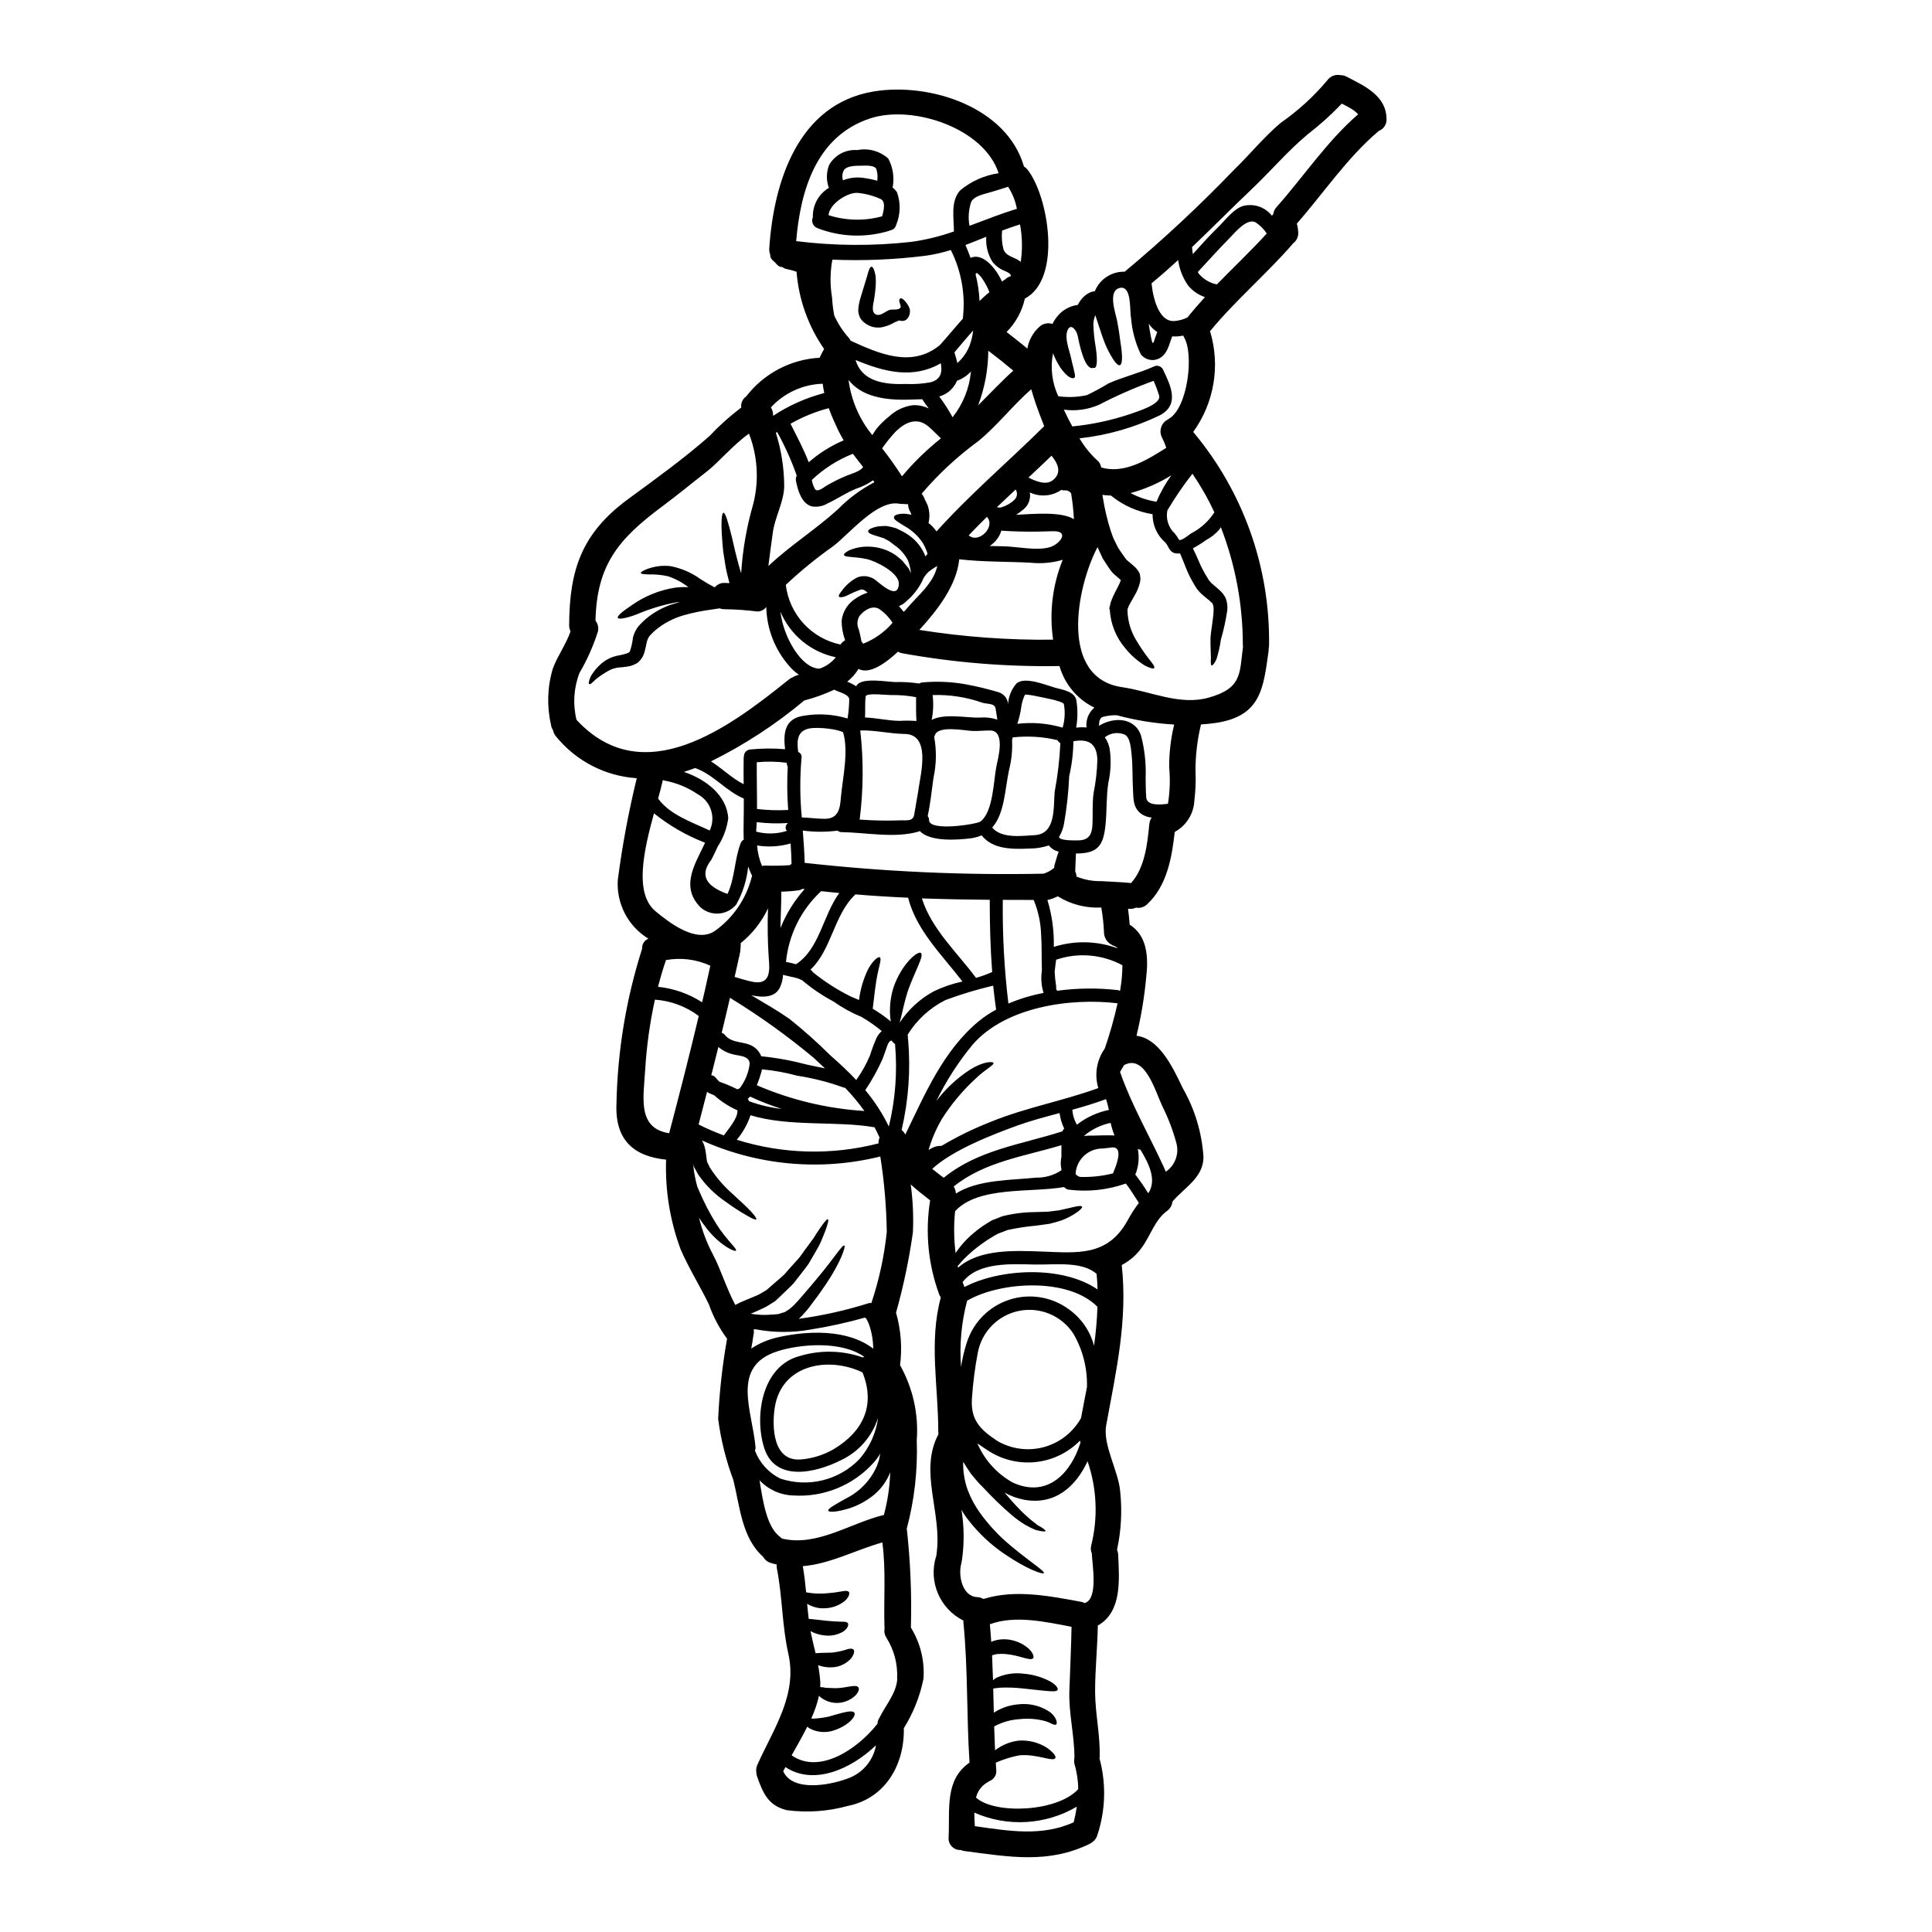 <?xml version="1.0" encoding="UTF-8"?>
<!-- Uploaded to: SVG Repo, www.svgrepo.com, Generator: SVG Repo Mixer Tools -->
<svg fill="#000000" width="800px" height="800px" version="1.1" viewBox="144 144 512 512" xmlns="http://www.w3.org/2000/svg">
 <g>
  <path d="m331.38 451.92 0.07 0.117 0.137 0.277c0.184 0.375 0.371 0.742 0.531 1.09 1.676 2.617 3.711 4.984 6.055 7.027 2.019 1.879 3.731 3.41 4.82 4.594s1.574 1.902 1.418 2.109-1.023-0.141-2.391-0.953c-1.941-1.102-3.816-2.316-5.609-3.641-2.887-1.941-5.387-4.402-7.375-7.258l-0.762-1.391-0.191-0.367-0.113-0.164-0.047-0.09-0.023-0.047-0.066-0.207c-0.023-0.094-0.094-0.348-0.164-0.578l0.281 2.199c0.16 0.93 0.348 1.883 0.555 2.754 0.094 0.418 0.23 0.926 0.305 1.133 0.184 0.418 0.371 0.812 0.535 1.227h-0.004c1.254 2.93 2.727 5.758 4.402 8.469 2.875 4.59 5.68 6.691 5.285 7.211-0.184 0.371-3.754-1-7.516-5.566h0.004c-0.812-1.008-1.57-2.059-2.269-3.148 0.848 3.469 2.125 6.816 3.801 9.969 1.832 3.41 3.504 8.855 5.82 13.145v0.004c0.73-0.422 1.488-0.785 2.273-1.094 1.09-0.465 2.133-0.883 3.176-1.324v0.004c0.523-0.211 1.027-0.469 1.508-0.766 0.441-0.254 0.859-0.512 1.301-0.766 0.812-0.715 1.621-1.438 2.414-2.109s1.574-1.344 2.293-2.016c0.648-0.742 1.301-1.461 1.902-2.156 0.602-0.695 1.25-1.371 1.832-2.019 0.578-0.648 1-1.367 1.484-1.992 0.953-1.301 1.812-2.461 2.551-3.481 0.695-1.113 1.301-2.039 1.836-2.805 1.043-1.508 1.715-2.293 1.969-2.176 0.25 0.117 0 1.133-0.625 2.875-0.328 0.859-0.742 1.902-1.254 3.109-0.512 1.207-1.344 2.481-2.176 3.965-0.441 0.719-0.836 1.531-1.371 2.269s-1.156 1.508-1.762 2.293c-0.605 0.789-1.25 1.602-1.902 2.438-0.715 0.789-1.531 1.508-2.344 2.316-0.812 0.812-1.668 1.574-2.527 2.391l-0.09 0.07h-0.023l-0.184 0.141-0.047 0.023-0.184 0.113-0.375 0.23-0.738 0.465-0.012 0.004c-0.508 0.344-1.043 0.637-1.605 0.879-0.602 0.277-1.203 0.555-1.832 0.836-0.465 0.207-0.93 0.418-1.414 0.602h0.004c1.41 0.242 2.84 0.344 4.266 0.305 0.578-0.023 1.156-0.047 1.715-0.094l0.859-0.07 0.418-0.043 0.066-0.023h0.023c0.578-0.164 1.137-0.352 1.691-0.512l0.004-0.004c0.309-0.223 0.637-0.422 0.977-0.602 0.777-0.594 1.5-1.262 2.152-1.996 0.629-0.625 1.348-1.551 1.996-2.269 1.348-1.531 2.504-2.945 3.594-4.242 4.359-5.195 6.496-8.766 7.051-8.535 0.441 0.16-0.93 4.406-4.82 10.18-1 1.438-2.066 3.039-3.293 4.613-0.648 0.836-1.133 1.602-1.969 2.551h-0.004c-0.609 0.746-1.273 1.445-1.992 2.09 6.297-0.848 12.512-2.238 18.574-4.152 0.219-0.047 0.445-0.055 0.668-0.023 2.043-6.109 3.41-12.422 4.082-18.828-0.094-6.703-0.668-13.391-1.715-20.012-15.793 3.91-32.441 2.406-47.281-4.266 0.102 0.137 0.188 0.285 0.258 0.441 0.273 0.566 0.477 1.164 0.602 1.781 0.23 1.137 0.328 2.156 0.441 3.016 0.047 0.207 0.023 0.16 0.07 0.352l0.023 0.066zm180.07-276.31h-0.004c0.051 1.359-0.773 2.598-2.043 3.082-8.391 7.086-14.516 16.348-21.727 24.559 0.223 0.816 0.348 1.656 0.375 2.504 0.016 1.09-0.504 2.121-1.395 2.754-0.059 0.098-0.129 0.191-0.207 0.277-6.93 7.949-15.047 14.816-21.773 22.977v0.004c2.766 9.109 1.113 18.988-4.465 26.703 13.246 15.805 20.379 35.84 20.105 56.461-0.004 0.289-0.035 0.574-0.094 0.859 0.004 0.215-0.004 0.434-0.023 0.648-1.391 9.898-1.945 17.344-14.027 19.152-1.25 0.184-2.574 0.301-3.894 0.395-0.977 4.031-1.465 8.164-1.461 12.312 0.129 2.625 0.027 5.262-0.301 7.871-0.156 3.484-2.129 6.637-5.195 8.301-0.762 6.863-2.086 14.332-7.324 19.176-0.77 0.758-1.863 1.09-2.922 0.883-0.645 0.301-1.363 0.406-2.066 0.297h-0.066c0.184 1.395 0.324 2.805 0.438 4.223 4.641 2.922 5.012 8.555 4.359 14.117v0.004c-0.48 5.164-1.34 10.285-2.562 15.324 5.844 0.719 9.367 7.746 12.246 13.844 3.211 5.598 5.098 11.855 5.508 18.297-0.023 5.543-5.117 8.07-8.234 11.828h0.004c-0.109 0.996-0.641 1.902-1.461 2.477-3.176 2.316-4.328 6.492-6.586 9.578-1.383 1.988-3.231 3.609-5.379 4.723 1.574 14.75-1.438 27.801-4.125 42.477-0.953 5.242 3.246 12.035 3.707 17.531 0.547 5.168 0.266 10.387-0.836 15.465 0.18 0.402 0.281 0.836 0.305 1.277 0.281 6.656 1.066 15.141-5.402 18.805-0.09 5.797-0.715 11.59-0.715 17.414 0 5.902 1.414 11.688 1.203 17.551-0.023 0.07-0.023 0.117-0.047 0.188h-0.004c1.82 6.676 1.637 13.738-0.531 20.309-0.188 0.734-0.625 1.379-1.23 1.832-0.246 0.203-0.508 0.383-0.789 0.535-11.059 5.422-21.496 3.434-33.203 1.926-0.344-0.039-0.68-0.137-0.996-0.281-0.887 0.043-1.754-0.297-2.371-0.938-0.617-0.641-0.926-1.516-0.852-2.398 0.371-7.394-1.113-15.23 5.543-19.824-0.812-12.383-0.395-24.797-1.621-37.121l-0.004-0.004c-0.012-0.168-0.012-0.34 0-0.512-6.231-3.121-9.297-10.281-7.258-16.945 0.023-0.117 0.09-0.207 0.113-0.328 0.023-0.117 0-0.254 0.023-0.395 1.574-10.828-4.773-21.84 0.512-31.719h0.004c-0.031-0.184-0.047-0.371-0.051-0.555 0.023-12.102-2.527-23.859 0.672-35.707h0.004c-0.168-0.234-0.309-0.484-0.418-0.746-2.941-7.977-3.773-16.578-2.414-24.973-1.785-1.367-3.523-2.754-5.148-4.219 0.574 4.195 0.77 8.43 0.582 12.66-1.008 7.203-2.504 14.328-4.473 21.328 1.297 4.519 1.66 9.254 1.066 13.914 3.402 6.055 4.941 12.973 4.426 19.898 0.277 7.894-0.613 15.785-2.644 23.418 0.965 8.707 1.332 17.469 1.09 26.223 2.504 4.055 3.672 8.793 3.34 13.543-0.934 4.656-2.699 9.102-5.215 13.125 0.207 9.527-4.777 18.551-14.797 20.59v-0.004c-5.266 1.461-10.77 1.848-16.184 1.141-4.891-1.18-6.297-4.406-7.871-8.836-0.125-0.328-0.199-0.672-0.215-1.02-0.141-0.754-0.043-1.531 0.281-2.227 4.328-9.602 10.629-18.527 8.188-29.355-1.691-7.477-1.555-15.094-3.039-22.609v0.004c-0.062-0.352-0.078-0.711-0.047-1.066-0.531-0.117-1.043-0.254-1.574-0.418h-0.004c-0.859-0.25-1.59-0.836-2.016-1.625-5.656-4.984-6.168-13.383-7.906-20.379l-0.004-0.004c-1.949-5.215-3.293-10.637-4.012-16.16 0.328-7.129 1.117-14.23 2.363-21.254-2.047-2.758-3.668-5.809-4.797-9.055-2.363-4.891-5.356-9.621-7.516-14.629-2.82-7.594-4.129-15.668-3.848-23.766-8.414-0.859-13.633-5.055-13.145-14.957h-0.004c0.281-13.902 2.566-27.688 6.793-40.934-0.09-1.16 0.59-2.242 1.672-2.668-2.641-1.605-4.793-3.902-6.223-6.641-1.43-2.738-2.086-5.812-1.895-8.895 1.18-9.086 2.856-18.094 5.031-26.992-8.34-0.547-16.078-4.539-21.355-11.02-0.43-0.473-0.719-1.062-0.832-1.691-0.305-0.461-0.492-0.984-0.559-1.531-1.121-4.906-0.945-10.023 0.512-14.84 1.301-3.481 3.481-6.352 4.684-9.84-0.254-0.496-0.379-1.047-0.371-1.602 0.066-14.93 3.453-24.527 15.742-33.527 7.211-5.285 14.77-10.734 21.449-16.625 2.586-2.754 5.406-5.281 8.418-7.559-0.156-1.141 0.348-2.273 1.301-2.926 4.684-6.098 11.797-9.848 19.48-10.266 0-0.023 0.023-0.047 0.023-0.07v-0.004c0.348-0.766 0.734-1.516 1.156-2.246-4.207-6.055-6.727-13.117-7.305-20.469-0.859-0.309-1.742-0.551-2.641-0.719-0.414-0.09-0.805-0.27-1.141-0.531-0.508 0.012-1-0.199-1.34-0.582-0.379-0.453-0.801-0.875-1.258-1.25-0.418-0.375-0.641-0.926-0.602-1.484-0.195-0.484-0.281-1.008-0.254-1.527 1.137-17.668 7.609-38.398 27.734-41.695 14.816-2.434 35.242 4.152 39.754 19.871h-0.004c0.344 0.211 0.652 0.477 0.906 0.789 5.613 6.984 9.297 29.008-0.648 34.242-0.738 3.356-2.422 6.426-4.848 8.855 1.855 1.438 3.707 2.898 5.512 4.379v0.004c0.383-2.254 1.527-4.309 3.246-5.816 0.93-0.828 2.231-1.094 3.41-0.699 0.68-1.469 1.734-2.734 3.059-3.664 1.09-0.738 2.336-1.211 3.641-1.391 0.238-0.484 0.523-0.941 0.859-1.367 0.328-0.418 0.699-0.801 1.113-1.137 0.16-0.113 0.207-0.16 0.441-0.324 0.344-0.227 0.707-0.418 1.09-0.578 0.332-0.105 0.672-0.172 1.02-0.211 1.293-3.207 4.449-5.269 7.906-5.172 10.152-8.461 19.828-17.48 28.984-27.012 4.148-4.012 7.949-8.719 12.355-12.43 4.57-3.176 8.703-6.941 12.293-11.199 0.781-1.141 2.164-1.715 3.523-1.457 0.562 0 1.121 0.133 1.625 0.391 4.723 2.457 10.613 5.039 10.613 11.293zm-7.516-1.324v0.004c-0.527-0.559-1.129-1.043-1.789-1.438-0.836-0.512-1.691-0.953-2.551-1.395-2.793 2.93-5.809 5.644-9.016 8.121-5.242 4.359-9.672 9.602-14.609 14.309-5.398 5.117-10.668 10.457-16.066 15.602 0.047 0.605 0.113 1.23 0.207 1.859 2.223-2.484 4.477-4.965 6.863-7.305 1.734-1.715 4.012-4.754 6.492-5.473 2.824-0.711 5.805 0.305 7.606 2.598 0.113-0.164 0.238-0.316 0.371-0.465 0.086-0.699 0.395-1.348 0.883-1.855 7.234-8.156 13.332-17.406 21.609-24.57zm-24.23 31.602v0.004c-0.766-1.191-1.777-2.203-2.969-2.969-2.273-1.227-5.512 2.781-6.816 4.106-2.902 2.945-5.68 6.008-8.484 9.055 0.09 0.16 0.184 0.324 0.277 0.461h-0.004c1.223 1.461 2.91 2.461 4.777 2.828 4.383-4.496 8.977-8.828 13.219-13.492zm-6.297 109.38v0.004c-0.027-0.105-0.043-0.215-0.043-0.324 0.008-10.68-1.969-21.27-5.824-31.23-0.117 0.184-0.23 0.395-0.371 0.578h0.004c-0.988 1.141-2.176 2.09-3.504 2.805-1.137 0.812-2.316 1.555-3.543 2.223 0.531 1.066 1.043 2.156 1.508 3.269v0.004c0.656 1.578 1.445 3.098 2.363 4.547l0.324 0.531 0.094 0.137 0.023 0.023 0.137 0.164c0.188 0.242 0.395 0.465 0.625 0.668 0.602 0.535 1.203 1.047 1.805 1.555 0.371 0.336 0.723 0.691 1.047 1.07 0.207 0.281 0.395 0.559 0.578 0.859 0.184 0.301 0.16 0.371 0.254 0.559l0.004-0.004c0.344 0.98 0.461 2.027 0.348 3.059-0.383 2.621-0.949 5.207-1.695 7.746-0.238 1.77-0.633 3.516-1.18 5.215-0.531 1.18-1.043 1.691-1.273 1.625s-0.25-0.84-0.184-2.043c0-1.18-0.137-2.711-0.113-5.191 0.137-2.297 0.762-4.965 0.836-7.516l-0.004 0.004c0.02-0.461-0.035-0.926-0.164-1.371-0.07-0.16-0.156-0.316-0.254-0.465-0.043-0.016-0.082-0.035-0.117-0.066-0.199-0.211-0.406-0.414-0.629-0.602-0.508-0.418-1.203-0.93-1.902-1.574h0.004c-0.395-0.332-0.754-0.707-1.066-1.113l-0.254-0.324-0.066-0.07-0.094-0.16-0.09-0.117-0.328-0.531h-0.004c-1.012-1.633-1.863-3.359-2.551-5.148-0.465-1.25-0.926-2.344-1.391-3.41-0.504 0.062-1.012 0.031-1.504-0.094-1.324-0.371-1.574-1.902-2.363-2.754v-0.004c-2.191-1.883-3.441-4.641-3.41-7.531-4.043-0.645-7.848-2.348-11.02-4.941-0.762-0.016-1.52-0.078-2.273-0.184 0.023 0.184 0.07 0.348 0.094 0.555 0.473 3.039 1.176 6.043 2.109 8.973 0.305 0.789 0.535 1.625 0.906 2.363 0.371 0.734 0.738 1.438 1.09 2.18 0.484 0.789 1.133 1.621 1.691 2.457l0.418 0.582c0.055 0.07 0.117 0.133 0.184 0.184l1.113 0.926 0.648 0.559 0.348 0.324 0.16 0.16c0.094 0.07 0.23 0.254 0.352 0.375 0.121 0.137 0.23 0.285 0.324 0.441 0.078 0.102 0.148 0.207 0.207 0.32l0.094 0.16 0.02 0.023 0.164 0.441v0.023l0.023 0.113 0.043 0.23 0.004 0.004c0.105 0.547 0.105 1.105 0 1.652-0.281 1.246-0.758 2.441-1.414 3.539-0.973 1.762-2.039 3.387-1.926 4.106 0.07 2.785 0.879 5.504 2.344 7.875 1.035 1.766 2.191 3.465 3.457 5.074 0.996 1.203 1.484 1.969 1.273 2.246-0.207 0.281-1.113 0.047-2.504-0.672-1.977-1.23-3.734-2.793-5.195-4.609-2.391-2.812-3.812-6.316-4.059-9.996l-0.07-0.418-0.066-0.047v-0.23l0.066-0.09 0.047-0.184v-0.004c0.059-0.359 0.137-0.715 0.234-1.066 0.207-0.605 0.418-1.137 0.648-1.648 0.441-0.973 0.93-1.855 1.348-2.688 0.281-0.531 0.52-1.078 0.715-1.645l-0.023-0.023-0.48-0.438c-0.418-0.348-0.789-0.648-1.273-1.09-0.332-0.305-0.637-0.637-0.906-0.996l-0.441-0.625c-0.555-0.883-1.133-1.648-1.668-2.551-0.488-1.02-0.949-2.019-1.391-3.016-5.613 10.668-10.234 34.711 6.562 37.121 7.477 1.066 15.281 4.941 22.93 2.754 8.855-2.504 8.125-6.328 9.074-13.609zm-7.582-35.5v0.004c-1.656-3.566-3.602-6.988-5.82-10.234-2.41 3.09-4.621 6.328-6.629 9.695-0.473 2.246 0.266 4.578 1.945 6.144 0.422 0.5 0.797 1.043 1.113 1.621 0.395 0.625 2.945-1.461 3.223-1.645 2.512-1.293 4.644-3.223 6.18-5.594zm-6.91-51.914c1.418-1.758 2.902-3.453 4.41-5.117h-0.004c-1.766-0.594-3.324-1.68-4.496-3.129-1.383-1.992-2.273-4.285-2.602-6.691-2.293 2.109-4.637 4.176-7.051 6.168 0.371 3.824 1.902 10.234 6.008 9.992v0.004c1.234-0.09 2.438-0.418 3.543-0.973 0.086-0.078 0.137-0.168 0.203-0.266zm-5.078 27.082c4.891-2.922 6.633-16.949 3.969-21.52v0.004c-0.09-0.156-0.168-0.32-0.234-0.488-0.957 0.211-1.941 0.281-2.922 0.211-0.789 1.969-1.137 4.289-2.992 5.566l0.004-0.004c-1.727 1.215-4.102 0.832-5.359-0.855-1.445-3.047-2.32-6.332-2.574-9.691-0.395-1.645 0.281-8.461-2.879-7.871-3.453 0.648-1.156 6.816-0.812 8.695 0.441 2.227 0.719 4.289 0.93 5.961 0.531 3.269 0.531 5.512-0.16 5.82-0.691 0.312-1.996-1.508-3.574-4.777-0.715-1.621-1.367-3.543-2.062-5.703-0.305-0.93-0.602-1.902-0.906-2.754-0.023 0.066-0.066 0.113-0.066 0.16l0.004-0.004c-0.309 0.781-0.457 1.617-0.441 2.457 0.059 1.848 0.242 3.688 0.555 5.508 0.535 3.336 0.512 5.75-0.281 5.863l0.004 0.004c-0.09 0.016-0.18 0-0.254-0.047-2.414 1-3.938-7.258-4.176-8.438-0.254-1.438-1.855-3.594-2.711-1.484-0.859 2.109 0.555 5.379 0.973 7.441 0.305 1.484 0.672 2.574 0.789 3.387 0.23 0.883 0.348 1.508 0.043 1.738-0.305 0.23-0.879 0.137-1.668-0.418h-0.004c-1.074-0.93-1.969-2.043-2.641-3.293-0.52-0.898-0.961-1.836-1.324-2.805-0.758 3.856-0.27 7.856 1.391 11.414 2.527 0.348 5.094 0.246 7.586-0.301 1.961-0.934 3.871-1.973 5.727-3.106 3.898-1.738 8.047-2.691 11.965-4.453 0.836-0.453 1.879-0.18 2.387 0.625 2.109 4.356 4.617 9.445-0.762 12.289h-0.004c-6.695 3.231-13.895 5.293-21.285 6.098 1.246 2.121 2.789 4.051 4.59 5.727 0.641 0.477 1.062 1.199 1.16 1.996 5.984 1.738 11.918-1.805 17.25-5.215-0.293-0.891-0.648-1.758-1.066-2.598-0.945-1.668-0.391-3.789 1.254-4.777 0.047-0.023 0.094-0.023 0.137-0.047v-0.004c0.141-0.125 0.293-0.23 0.457-0.32zm-0.902 199.59v0.004c2.402-1.625 3.547-4.57 2.875-7.394-0.902-3.398-2.144-6.695-3.711-9.84-1.906-3.965-4.57-13.938-10.113-11.082-0.047 0.023-0.07 0.07-0.113 0.094-0.375 0.578-0.719 1.18-1.047 1.781 3.109 8.859 7.562 16.465 11.5 24.996 0.246 0.504 0.434 0.969 0.621 1.434zm0.586-97.512c0.52-3.203 0.625-6.457 0.324-9.688-0.016-3.812 0.43-7.613 1.32-11.316-5.133-0.297-10.223-1.121-15.188-2.461-1.258-0.039-2.516 0.109-3.731 0.441-0.812 0.254-0.996 1.301-0.996 2.363 3.824-2.41 9.527-2.316 11.152 2.644h-0.004c0.949 3.621 1.355 7.363 1.211 11.105 0.023 1.734 0.023 3.523 0.16 5.262 0.215 2.184 3.527 1.93 5.75 1.648zm-3.039-80.043c1.039-2.488 2.367-4.848 3.965-7.023-3.363 2.086-7.012 3.676-10.828 4.723 2.148 1.141 4.469 1.918 6.867 2.301zm-6.887-23.277c1.418-0.559 8.266-2.461 7.586-4.867-0.406-1.328-0.895-2.629-1.461-3.898-4.953 1.785-9.777 3.898-14.445 6.332-2.938 1.285-6.168 1.734-9.344 1.297 0.691 1.531 1.461 3.016 2.246 4.453 5.25-0.516 10.426-1.629 15.422-3.316zm6.691-20.613c0.117-0.375 0.254-0.742 0.395-1.09-0.887-0.586-1.66-1.332-2.273-2.203 0.207 1.25 0.395 2.504 0.648 3.711 0.484 2.387 0.621 1.344 1.223-0.414zm-1.832 226.93c2.039-3.41 0.09-7.516-2.227-11.34v0.004c-0.234-0.016-0.465-0.078-0.672-0.188h-0.023c0.383 1.93 0.277 3.922-0.301 5.801-0.094 0.332-0.219 0.656-0.371 0.973 1.23 1.578 2.371 3.227 3.41 4.938 0.055-0.066 0.113-0.129 0.176-0.184zm0.137-97.664 0.004 0.004c0.059-0.609 0.273-1.191 0.625-1.695-1.172-0.078-2.285-0.535-3.176-1.297-1.805-1.691-1.645-3.664-1.785-5.984-0.184-3.148-0.043-6.297-0.371-9.391-0.16-1.391-0.301-4.637-1.879-5.332-1.746-0.707-3.738-0.422-5.215 0.742 0.602 0.859 1.027 1.828 1.25 2.856 0.469 3.059 0.359 6.184-0.324 9.203-0.555 3.641-0.371 7.191-0.715 10.828-0.535 5.867-2.043 7.906-7.871 7.906-0.07 1.574-0.141 3.148-0.188 4.723h-0.004c0.207 0.434 0.324 0.906 0.348 1.391 2.09 0.852 4.332 1.262 6.586 1.207 2.617 0.184 5.238 0.23 7.871 0.508 3.68-4.07 4.328-10.426 4.84-15.664zm-5.871 105.27c0.906-1.695 1.945-3.316 3.106-4.848-1.18-1.715-2.156-3.5-3.481-5.117h0.004c-4.781 1.684-9.883 2.246-14.91 1.645-0.559-0.023-1.082-0.281-1.438-0.715-8.996 1.551-22.699-0.305-28.891 6.398-0.371 3.695-0.324 7.422 0.137 11.105 0.023-0.059 0.055-0.113 0.094-0.16 1.332-1.957 2.93-3.715 4.758-5.215 1.062-0.906 2.195-1.73 3.383-2.461l0.949-0.578 0.23-0.137 0.117-0.07 0.277-0.137 0.047-0.023 0.512-0.184c0.648-0.254 1.32-0.535 1.992-0.789v-0.004c2.832-0.719 5.738-1.09 8.66-1.109 1.25-0.047 2.457-0.07 3.57-0.117 0.996-0.137 1.969-0.254 2.805-0.348 3.543-0.742 5.863-1.531 6.121-0.953 0.113 0.23-0.328 0.695-1.207 1.371-1.285 0.91-2.68 1.656-4.148 2.223-0.973 0.328-2.109 0.648-3.293 0.93-1.109 0.16-2.293 0.324-3.57 0.488-2.535 0.223-5.051 0.609-7.535 1.156-0.672 0.254-1.348 0.512-1.996 0.766l-0.488 0.184-0.254 0.137-0.836 0.465v0.004c-1.086 0.621-2.141 1.301-3.148 2.039-1.723 1.219-3.336 2.586-4.82 4.082-0.672 0.719-1.207 1.324-1.668 1.879h-0.004c0.027 0.141 0.066 0.281 0.117 0.414 5.656-5.008 15.094-4.519 22.215-4.266 9.285 0.34 17.305 1.359 22.594-8.055zm-1.902-61.027 0.004-0.004c0.414-2.238 0.625-4.512 0.625-6.793-5.394-2.898-11.754-3.43-17.555-1.461-0.113 0.996-0.301 2.086-0.395 3.176v0.004c0.062 1.297 0.195 2.59 0.395 3.871 0.039 0.215 0.031 0.438-0.023 0.648 0.082 0.184 0.176 0.359 0.277 0.531 5.367-0.73 10.805-0.785 16.188-0.16 0.168 0.047 0.332 0.109 0.488 0.184zm-0.625-11.27c-0.254-0.281-0.57-0.496-0.926-0.629-0.34-0.113-0.66-0.277-0.953-0.488-1.043-0.652-1.691-1.781-1.738-3.008-0.09-2.246-0.332-4.481-0.719-6.691-4.055 0.211-8.078-0.824-11.523-2.969-0.707 0.355-1.445 0.645-2.207 0.859-0.18 0.043-0.367 0.074-0.555 0.094 1.23 4.031 1.805 8.234 1.695 12.449 5.527-1.754 11.484-1.617 16.926 0.383zm-1.234 59.637c2.133-5.031 1.91-7.305-0.672-6.816-0.668 0.09-1.367 0.16-2.062 0.23-3.812-0.047-6.981 2.922-7.184 6.727 0.387 0.559 1.039 0.867 1.715 0.812 2.766 0.043 5.523-0.273 8.203-0.953zm-2.156-33.156c1.352-3.906 2.473-7.883 3.363-11.918-12.477-1.508-29.82 0.926-38.492 11.059h0.004c-3.75 4.555-6.953 9.535-9.535 14.84 2.469-3.262 5.481-6.07 8.906-8.301 3.617-2.246 6.078-2.227 6.238-1.785 0.23 0.535-2.086 1.625-4.59 4.016v-0.004c-3.504 3.207-6.57 6.859-9.113 10.871-1.496 2.57-2.672 5.309-3.504 8.164 0.543-0.34 1.117-0.629 1.719-0.859 0.566-0.156 1.152-0.234 1.738-0.23 4.199-2.488 8.598-4.629 13.148-6.402 9.23-3.754 19.082-5.512 28.383-8.902-1.066-3.512-0.469-7.32 1.621-10.34 0.031-0.074 0.07-0.145 0.117-0.207zm2.551 23.117c-0.426-1.086-0.766-2.203-1.023-3.34-2.609 0.547-5.047 1.734-7.086 3.453 0.973-0.09 1.945-0.09 2.754-0.09 1.883-0.047 3.715-0.121 5.356-0.023zm-1.484-6.769c-0.188-0.953-0.465-1.902-0.742-2.828l-0.004-0.004c-0.012-0.012-0.027-0.023-0.047-0.023-2.922 1.09-5.902 1.969-8.902 2.805 0.102 1.395 0.512 2.75 1.207 3.965 2.481-1.945 5.383-3.285 8.473-3.918zm-4.055-83.984c0.586-2.91 0.922-5.867 1-8.836-0.141-4.723-2.828-5.512-6.352-4.891v-0.004c-0.035 3.117-0.406 6.219-1.113 9.254-0.184 4.309-0.656 8.602-1.414 12.844-0.242 1.152-0.672 2.258-1.277 3.269 0.113 1.066 4.379 0.906 5.117 0.906 2.875-0.023 3.66-1.672 3.754-4.434 0.098-2.758-0.082-5.445 0.285-8.109zm1.047 131.56c-0.023-1.367-0.117-2.754-0.254-4.125-3.801-3.434-11.133-2.391-16.281-2.484-6.098-0.113-15.07-0.789-19.219 4.66 0.16 0.418 0.301 0.859 0.484 1.301 9.367-4.918 25.945-5.797 35.27 0.648zm-0.93 14.91v-0.004c0.488-3.418 0.789-6.863 0.906-10.316-7.723-7.84-25.738-6.727-34.527-1.625-1.527 5.727-2.074 11.668-1.621 17.574 0.332-2.203 0.84-4.375 1.527-6.492 1.715-5.379 5.918-9.602 11.289-11.34 5.371-1.742 11.254-0.781 15.793 2.574 3.262 2.344 5.606 5.746 6.633 9.625zm-0.719 52.82c1.809-7.348 1.461-15.059-0.996-22.215-3.039 6.586-8.535 11.734-16.836 10.203v-0.004c-1.816-0.344-3.562-0.984-5.172-1.898 1.324 1.574 2.531 2.945 3.688 4.129 0.996 1.09 1.969 1.926 2.805 2.688 0.84 0.762 1.621 1.25 2.223 1.785 1.465 0.812 2.227 1.367 2.133 1.598-0.094 0.23-1.02 0.117-2.641-0.301l0.004 0.004c-0.984-0.422-1.945-0.902-2.875-1.438-1.188-0.738-2.316-1.562-3.387-2.461-2.699-2.32-5.262-4.801-7.676-7.418-0.348-0.348-0.691-0.719-1.066-1.066l-0.113-0.137-0.23-0.254-0.254-0.305-0.508-0.602c-0.328-0.418-0.672-0.812-1.023-1.227-0.324-0.512-0.648-0.996-0.996-1.508-0.348-0.512-0.672-1.066-0.996-1.602l-0.004-0.004c-0.004 0.148-0.02 0.297-0.047 0.441-0.004 2.387 0.406 4.754 1.207 7 0.801 2.137 1.883 4.16 3.223 6.008 2.328 3.258 5.074 6.195 8.164 8.742 5.309 4.453 9.09 6.746 8.785 7.281-0.207 0.418-4.473-0.996-10.477-5.117h-0.004c-3.566-2.426-6.734-5.391-9.391-8.789-0.734-0.91-1.391-1.879-1.969-2.894 0.023 0.137 0.047 0.254 0.07 0.395v-0.004c0.68 4.348 0.695 8.773 0.051 13.125-0.008 0.062-0.023 0.125-0.051 0.184-0.02 0.18-0.051 0.359-0.094 0.535-0.883 3.062 0.207 8.742 4.199 8.926 0.59 0.02 1.164 0.188 1.672 0.488 8.391-2.621 17.527-0.789 26.059 0.789 0.273 0.074 0.539 0.18 0.793 0.312 0.07-0.047 0.148-0.086 0.23-0.117 3.293-1.344 1.762-10.109 1.648-12.754v-0.254c-0.316-0.715-0.367-1.516-0.148-2.266zm-1.273-216.66-0.004-0.004c-0.234-1.992 0.551-3.973 2.094-5.262-4.516-2.188-7.879-6.199-9.254-11.02-14.008 0.234-28.004-0.906-41.785-3.41-0.363-0.062-0.707-0.199-1.02-0.395-3.199 2.992-7.516 6.141-10.461 4.566-0.789 1.297-1.801 2.441-2.988 3.387 0.832 0.305 1.625 0.711 2.359 1.207 0.094-0.117 0.16-0.254 0.254-0.375 1.574-1.992 8.07-0.762 10.18-0.738 2.109-0.059 4.215 0.074 6.301 0.395 0.266-0.18 0.578-0.285 0.898-0.305 3.777-0.336 7.582-0.172 11.316 0.488 3.016 0.547 5.996 1.27 8.93 2.156 1.348 0.461 2.289 1.684 2.387 3.106 0.125-1.988 0.887-3.883 2.18-5.398 2.086-2.086 8.023 0.418 10.234 1.043 1.879 0.531 5.332 0.973 5.703 3.434v-0.004c0.371 2.379 0.348 4.797-0.07 7.164 0.91-0.113 1.832-0.129 2.742-0.039zm-1.461 183.02c0.512-2.781 1.066-5.512 1.574-8.207 0.145-4.949-1.09-9.84-3.57-14.125-3.082-4.769-8.754-7.184-14.328-6.106-5.574 1.078-9.934 5.441-11.012 11.016-0.781 4.066-1.309 8.18-1.574 12.312-0.348 5.613 2.18 8.117 6.609 11.082h-0.004c3.738 2.227 8.215 2.848 12.418 1.723 4.199-1.129 7.766-3.906 9.887-7.703zm-0.137 6.496c-0.047-0.164-0.094-0.352-0.141-0.512l-0.004-0.004c-3.047 3.102-7.051 5.082-11.363 5.625-4.312 0.543-8.684-0.383-12.402-2.633-1.156-0.742-2.316-1.484-3.41-2.269 1.895 4.406 5.195 8.062 9.395 10.387 9.297 4.234 15.488-2.727 17.922-10.605zm-0.602 91.844-0.004-0.004c-0.016-2.293-0.359-4.574-1.023-6.769-0.086-0.539-0.078-1.09 0.023-1.625v-0.023c0-5.863-1.527-11.641-1.344-17.551 0.184-5.703 0.484-11.387 0.578-17.066-6.84-1.301-14.934-3.148-21.648-0.672 0.137 1.574 0.277 3.109 0.371 4.684l0.004-0.004c0.133-0.074 0.273-0.145 0.414-0.207 1.191-0.41 2.457-0.57 3.715-0.465 2.144 0.18 4.176 1.039 5.793 2.461 1.207 1.137 1.508 2.269 1.113 2.598-0.789 0.691-3.57-0.859-7.234-1.18-0.785-0.066-1.578-0.059-2.363 0.023-0.414 0.074-0.828 0.184-1.227 0.32 0.094 2.18 0.184 4.383 0.254 6.59h0.004c0.266-0.219 0.543-0.422 0.832-0.605 2.281-1.059 4.816-1.441 7.305-1.109 2.379 0.195 4.695 0.855 6.816 1.941 1.645 0.859 2.457 1.969 2.129 2.391s-1.32 0.371-2.969 0.23c-1.648-0.137-3.867-0.418-6.352-0.672h0.004c-1.996-0.219-4-0.281-6.004-0.184-0.301 0.055-0.602 0.094-0.906 0.117-0.227 0-0.453 0.031-0.672 0.09-0.047 0.023-0.094 0.023-0.137 0.047 0.043 2.133 0.09 4.266 0.16 6.375v0.004c1.895-1.25 4.07-2.008 6.328-2.207 2.965-0.387 5.973 0.312 8.465 1.969 1.996 1.484 2.133 3.269 1.668 3.387-0.555 0.254-1.391-0.531-2.988-0.973-2.211-0.57-4.508-0.727-6.773-0.465-2.238 0.152-4.418 0.77-6.402 1.812l-0.207 0.137c0.07 2.086 0.141 4.195 0.23 6.297h0.004c1.777-1.375 3.891-2.258 6.121-2.551 2.738-0.234 5.473 0.461 7.766 1.969 1.602 1.203 2.363 2.18 2.086 2.644-0.578 1.09-4.844-1.137-9.445-0.742-2.07 0.383-4.094 0.996-6.031 1.832-0.094 0.047-0.195 0.086-0.301 0.113 0.047 0.625 0.07 1.227 0.117 1.832 0.195 1.34-0.582 2.629-1.855 3.086-0.098 0.074-0.199 0.145-0.301 0.207-1.617 0.852-2.785 2.367-3.199 4.148 4.984 4.504 21.566 3.832 27.082-2.242zm-1.207 8.789c0.352-1.395 0.625-2.754 0.836-4.152l-0.008-0.004c-8.27 4.863-18.379 5.449-27.156 1.574 0 1.18 0.07 2.41 0.137 3.594 8.914 1.246 17.633 2.82 26.188-1.023zm0.07-345.35-0.004-0.004c-0.117-2.289-0.367-4.574-0.742-6.84-0.414-0.59-1.121-0.895-1.832-0.785-0.262 0.004-0.52-0.043-0.762-0.145-2.461 1.711-5.648 1.965-8.352 0.676 0.309 1.719-0.363 3.469-1.738 4.543-0.602 0.508-1.234 0.973-1.902 1.391 5.031-0.262 11.992-0.883 15.328 1.152zm-2.992 55.254-0.004-0.004c0.594-2.031 0.707-4.176 0.328-6.262-0.305-0.836-6.008-1.805-6.816-1.992-1.035-0.25-2.09-0.422-3.148-0.512-0.117 0.02-0.23 0.027-0.348 0.023-0.492 1.027-0.82 2.121-0.973 3.25-0.211 1.52-0.562 3.019-1.047 4.473 4.027-0.48 8.113-0.137 12.004 1.012zm-0.074 106.97c0.102-0.281 0.27-0.531 0.488-0.738-0.633-1.293-1.047-2.68-1.227-4.106-3.754 0.996-7.539 1.996-11.199 3.312-6.238 2.273-17.066 6.398-22.543 11.477 1 0.816 2.019 1.602 3.039 2.363 9.113-7.438 20.547-8.805 31.441-12.309zm-0.25 6.816v-3.148c-9.84 2.969-20.332 4.356-28.539 10.941l-0.004 0.004c0.316 0.52 0.508 1.109 0.555 1.715 0.008 0.051 0.023 0.098 0.047 0.141 5.902-3.734 14.699-3.504 21.215-4.199h0.004c2.406 0.059 4.773-0.641 6.769-1.992-0.262-1.027-0.301-2.102-0.117-3.148 0.012-0.105 0.035-0.207 0.07-0.309zm-1.785-96.805h-0.004c0.797-4.234 1.301-8.52 1.508-12.824 0-0.039-0.02-0.082-0.047-0.113-0.312-0.168-0.562-0.426-0.719-0.742-3.894-0.934-7.922-1.176-11.895-0.719 0.004 0.242-0.043 0.48-0.141 0.699 0.133 2.648-0.133 5.301-0.785 7.871-1.113 5.172-1.18 11.617-4.477 15.309 2.481 2.988 7.871 2.199 11.246 2.016 5.613-0.316 4.961-7.059 5.309-11.496zm-1.117-64.875c2.621-0.883 5.117-4.289 0.648-4.172-1.508 0.043-3.016 0.066-4.5 0.113-3.035 0.023-6.004-0.047-9.016-0.254v-0.004c-0.051-0.004-0.098-0.02-0.141-0.043-0.363 1.234-1.051 2.348-1.992 3.219-0.344 0.328-0.719 0.625-1.113 0.883l3.312 0.07c3.688 0 9.301 1.348 12.801 0.188zm1.043 84.375c0.395-1.227 0.672-2.457 1.137-3.637-1.035-0.234-1.961-0.816-2.621-1.648-1.637 0.551-3.352 0.832-5.078 0.832-4.59 0.184-9.738 0.281-12.73-3.5l0.004 0.004c-0.992 0.422-2.039 0.695-3.106 0.809-3.109 0.371-10.551 0.996-13.289-1.969-0.113 0.047-0.207 0.117-0.324 0.164-6.297 1.832-13.961 0.227-20.41 0.137l0.004 0.004c-0.395 0.008-0.773-0.133-1.066-0.395-3.055 0.395-6.148 0.387-9.203-0.023 0.23 2.852 0.418 5.703 0.508 8.559 21.023 2.348 42.176 3.309 63.324 2.871 1.031-0.332 1.984-0.867 2.809-1.574v-0.023c-0.008-0.203 0.008-0.406 0.043-0.609zm-0.508-102c2.641-1.996 1.391-4.57-0.254-6.562-2.019 1.949-4.059 3.867-6.121 5.793 1.805 0.906 4.562 2.113 6.375 0.77zm0.16 42.199c0-0.066-0.023-0.137-0.023-0.207v-0.004c-1.004-7.09-0.117-14.324 2.574-20.961-2.781 0.816-5.695 1.074-8.578 0.766-6.352-0.324-12.566-0.184-18.848-0.902-0.695 6.906-5.75 13.469-10.57 18.711h-0.004c11.723 1.863 23.582 2.731 35.449 2.594zm-2.965 87.637c-0.117-3.18 0-6.375-0.207-9.531l-0.004-0.004c-0.102-3.137-0.77-6.231-1.969-9.133-2.711 0-5.449 0-8.188-0.023h0.004c-0.113 9.18 0.387 18.359 1.484 27.477 3-1.262 6.125-2.203 9.32-2.809-0.602-1.93-0.754-3.977-0.441-5.977zm0.602-144.23c-0.836-2.062-1.574-4.078-2.223-5.934-0.395-1.18-0.816-2.481-1.207-3.848-4.941 4.328-8.973 9.625-14.074 13.801l-0.004-0.008c-5.508 4.031-10.527 8.691-14.957 13.887 0.387 0.477 0.676 1.02 0.859 1.602 0.266 0.473 0.504 0.961 0.715 1.461 0.523 1.492 0.613 3.098 0.254 4.637 0.004 0.027-0.004 0.055-0.023 0.07 0.82 0.629 1.539 1.379 2.137 2.227 8.883-9.887 19.062-18.516 28.523-27.883zm-6.215-43.523c0.492-3.301 0.43-6.664-0.188-9.945-1.574 0.484-3.148 1.043-4.754 1.645v0.035c-0.168 1.664-0.043 3.348 0.375 4.965 0.602 1.574 2.176 1.879 3.543 2.594 0.363 0.199 0.707 0.438 1.023 0.707zm-1.781 63.137-0.004 0.004c0.848-0.691 1.039-1.91 0.441-2.828-1.672 1.551-3.316 3.106-4.965 4.68 0.469 0.16 0.98 0.145 1.438-0.043 1.145-0.379 2.195-0.988 3.086-1.797zm0.762-77.211c-0.367-1.961-1.09-3.84-2.133-5.539-0.059-0.105-0.121-0.203-0.188-0.301-1.555 0.531-3.148 0.973-4.723 1.461-1.574 0.488-4.328 0.949-5.078 2.594-0.676 2.027-0.824 4.195-0.441 6.297 4.191-1.578 8.344-3.223 12.562-4.5zm-1.574 17.805c-0.09-0.578-0.484-0.812-1.484-1.273-1.324-0.496-2.492-1.336-3.387-2.43-1.254-1.996-1.84-4.34-1.668-6.691-1.832 0.742-3.664 1.484-5.512 2.18 0.488 1.113 0.93 2.246 1.348 3.41 3.106-1.438 6.629 2.527 8.344 6.297 0.258-0.238 0.547-0.441 0.859-0.605 0.426-0.414 0.945-0.711 1.52-0.871zm0.605 25.07c-2.156-1.812-4.359-3.574-6.609-5.266-0.023 4.945-0.938 9.848-2.691 14.469 3.106-3.07 6.074-6.269 9.32-9.191zm-4.457 104.86c0.324-1.645 2.594-9.445-1.648-9.484-1.598-0.023-3.223 0.207-4.82 0.117-2.019-0.094-9.09-1.531-9.84 1.18-0.047 0.141-0.137 0.23-0.184 0.352h-0.004c0.664 3.625 0.602 7.344-0.184 10.941-0.465 3.293-0.812 6.793-1.531 10.09 0.242 0.301 0.375 0.68 0.371 1.066-0.066 3.106 12.637 1.113 13.633 0.371 3.371-2.598 3.441-10.734 4.207-14.633zm0.25-12.359c-0.16-0.977-0.301-1.926-0.441-2.828-0.207-1.668-2.316-1.203-3.637-1.691h0.004c-4.199-1.465-8.637-2.141-13.078-1.992 0.27 2.191 0.184 4.418-0.258 6.582 3.504-1.836 9.367-0.465 12.848-0.625 1.543-0.125 3.098 0.062 4.566 0.555zm-0.324 76.844c-0.305-2.109-0.555-4.242-0.789-6.352h0.008c-4.273 1.008-8.48 2.277-12.598 3.801-4.16 2.07-7.656 5.266-10.086 9.227 0.102 0.289 0.129 0.602 0.07 0.906 0.035 0.098 0.059 0.199 0.066 0.301 0.703 8.043 0.121 16.148-1.715 24.012 0.41 0.332 0.742 0.754 0.973 1.227 5.262-10.805 9.969-22.098 19.387-29.98 1.461-1.191 3.027-2.246 4.688-3.141zm-1.043-9.969c-0.488-6.356-0.648-12.734-0.648-19.129-5.984-0.047-11.988-0.164-17.973-0.375 2.484 8.07 9.414 14.422 14.332 21.055h0.004c1.469-0.402 2.902-0.922 4.289-1.551zm-0.742-180.12h0.004c-0.062-0.215-0.141-0.422-0.234-0.625-0.434-0.988-0.953-1.934-1.551-2.832-0.414-0.664-0.945-1.246-1.574-1.715 0 0.023 0 0.023-0.023 0.047-0.086 0.113-0.188 0.215-0.297 0.305 0.605 2.336 0.965 4.727 1.066 7.141 0.555-0.555 1.133-1.133 1.758-1.645 0.277-0.258 0.551-0.441 0.855-0.676zm-5.473 64.395c2.621 2.344 7.234-2.297 4.82-4.891-1.617 1.594-3.238 3.215-4.816 4.891zm-2.305-91.383c2.918-2.445 6.461-4.027 10.23-4.57-3.848-11.938-22.68-18.199-33.949-14.562-14.375 4.66-18.57 19.082-19.707 32.555h0.004c10.148 1.266 20.414 1.328 30.582 0.184 3.824-0.535 7.586-1.461 11.223-2.754-0.016-3.547-0.941-7.934 1.617-10.852zm2.688 40.648c0.395-1.148 0.656-2.336 0.785-3.543-1.711 1.902-3.312 3.867-4.961 5.793 0.301 1 0.578 1.926 0.789 2.828 1.555-1.371 2.727-3.121 3.402-5.078zm-1.902-7.152c0.645-6.094-0.473-12.238-3.223-17.715-2.219 0.699-4.492 1.211-6.793 1.527-8.16 1.016-16.387 1.359-24.602 1.023-0.613 3.293-0.645 6.668-0.094 9.973 0.094 1.609 0.289 3.211 0.582 4.797 0.965 2.152 2.254 4.144 3.824 5.902 0.211 0.25 0.387 0.523 0.531 0.812 7.582 3.477 16.137 7.211 23.539 1.25 0.02-0.023 0.043-0.023 0.066-0.047 2.109-2.344 4.082-4.754 6.168-7.086v0.004c-0.023-0.148-0.023-0.297 0-0.441zm2.109 14.488c-1.02 1.086-2.281 1.922-3.684 2.434-0.406 0.945-1 1.793-1.738 2.504-0.848 0.789-1.875 1.363-2.992 1.672 1.32 1.742 2.504 3.586 3.543 5.508 2.762-3.477 4.453-7.684 4.863-12.105zm-10.629 2.828c2.805-0.789 3.039-2.852 2.644-5.031-7.305 4.242-14.98 2.344-22.586-0.859 1.668 5.727 7.629 6.562 13.355 6.352l0.004 0.004c2.203 0.102 4.414-0.055 6.586-0.465zm8.371 158.81c-5.281-6.879-12.242-13.57-14.395-22.199-4.664-0.207-9.348-0.488-13.984-0.883-0.023 0.023-0.023 0.023-0.023 0.047-5.727 5.43-6.211 14.605-11.895 19.918 0.277 0.141 0.508 0.367 0.648 0.648 3.117 2.516 6.5 4.688 10.09 6.469 0.695 0.305 1.414 0.602 2.156 0.906 0.344-2.801 1.141-5.523 2.359-8.07 1.32-2.461 2.754-3.504 3.148-3.223 0.488 0.301-0.047 1.855-0.559 4.195-0.512 2.344-0.859 5.543-1.32 9.414l0.004 0.004c1.684 1 3.289 2.133 4.797 3.383-0.062-0.289-0.105-0.586-0.137-0.883-0.273-2.785 0.027-5.598 0.883-8.266 2.246-6.352 6.492-9.648 7.211-9.02 0.949 0.695-1.668 4.965-3.504 10.234-0.859 2.688-1.324 5.238-1.832 7.121-0.094 0.418-0.184 0.789-0.281 1.109h0.004c2.293-3.481 5.418-6.34 9.086-8.32 2.406-1.148 4.938-2.012 7.547-2.57zm-5.699-143.93c-1.18-1.09-2.25-2.293-3.481-3.289-2.945-2.363-5.984-0.953-8.438 1.414v-0.004c-1.332 1.418-2.555 2.93-3.664 4.523 1.875 2.383 3.633 4.859 5.262 7.418 3.094-3.691 6.551-7.062 10.32-10.062zm-0.977 33.805c-0.773 0.457-1.516 0.961-2.223 1.508-0.816 0.711-1.438 1.609-1.812 2.621-1.02 2-2.43 3.773-4.148 5.219-0.391 0.422-0.852 0.77-1.371 1.02l-0.602 0.277c0.418 0.488 0.859 1 1.25 1.508l0.488-0.418h0.004c0.039-0.066 0.086-0.133 0.137-0.191 2.852-3.492 7.352-6.883 8.277-11.543zm-3.148-2.504c0.395-0.418 0.672-0.812 0.531-0.883 0-0.047-0.043-0.137-0.066-0.137v0.004c-0.055-0.258-0.141-0.508-0.258-0.746-0.23-0.582-0.5-1.148-0.809-1.691-1.234-1.926-2.934-3.516-4.941-4.613-0.789-0.465-1.508-0.949-2.062-1.324-0.555-0.375-0.789-0.762-0.719-1.09 0.066-0.328 0.441-0.555 1.066-0.691 0.922-0.215 1.879-0.223 2.805-0.023 0.258 0.031 0.516 0.086 0.766 0.16-0.09-0.23-0.184-0.488-0.254-0.719h-0.004c-0.348-0.523-0.555-1.125-0.605-1.754-0.02-0.094-0.02-0.23-0.043-0.352v0.004c-0.371 0.023-0.746 0-1.113-0.066-0.371 0.027-0.746 0.012-1.113-0.047-5.984-1.203-13.332 8.047-17.738 11.34l-0.004-0.004c-4.375 3.09-8.527 6.484-12.426 10.156 0.457 3.82 2.102 7.402 4.699 10.242 2.602 2.836 6.027 4.785 9.793 5.574 0.312-0.473 0.734-0.863 1.23-1.137-0.609-1.66-0.926-3.41-0.93-5.172 0.273-2.438 1.652-4.613 3.734-5.906 0.961-0.676 2.023-1.191 3.148-1.531-0.125-0.129-0.266-0.246-0.418-0.348l-0.117-0.094-0.043-0.047c-0.016 0-0.035-0.008-0.047-0.02l-0.348-0.207c-0.094 0 0-0.047-0.141-0.07-0.238-0.086-0.496-0.094-0.738-0.023-1.305 0.469-2.574 1.027-3.805 1.668-1.09 0.441-1.812 0.441-1.949 0.137-0.137-0.305 0.207-0.789 0.883-1.621 0.988-1.359 2.262-2.481 3.731-3.289 0.684-0.34 1.445-0.5 2.207-0.465 0.48 0.004 0.957 0.094 1.41 0.254l0.395 0.16 0.094 0.023 0.113 0.066 0.07 0.023 0.254 0.141c1.156 0.602 6.398 6.098 6.723 1.484 0.23-3.062-6.168-6.168-8.535-6.691-3.289-0.695-5.863-0.395-5.984-1.09-0.066-0.324 0.441-0.738 1.441-1.25h0.008c1.543-0.641 3.199-0.965 4.867-0.949 2.621 0 5.18 0.785 7.352 2.25 0.578 0.465 1.203 0.949 1.785 1.484l1.531 1.879 0.09 0.117c0.047 0.066 0.184 0.324 0.184 0.324l0.141 0.281 0.227 0.465 0.004-0.004c0.035 0.102 0.074 0.199 0.117 0.297-0.117-1.156-0.379-2.293-0.785-3.383-0.723-1.43-1.754-2.68-3.016-3.664-0.625-0.484-1.227-0.949-1.812-1.367-0.582-0.418-1.09-0.582-1.598-0.906-1.25-0.395-2.25-0.719-2.969-0.93-0.789-0.301-1.207-0.602-1.18-0.926s0.441-0.625 1.207-0.906l0.004 0.004c0.469-0.18 0.961-0.305 1.461-0.371 0.707-0.078 1.418-0.121 2.133-0.117 0.902 0.133 1.793 0.344 2.664 0.625 0.812 0.395 1.836 0.883 2.621 1.371 2.059 1.25 3.711 3.07 4.754 5.238 0.137 0.273 0.23 0.574 0.348 0.855zm0.906-39.211c-0.625-0.836-1.23-1.645-1.738-2.457-1.137 0.047-2.269 0.07-3.246 0.094-6.691 0.25-12.848-0.816-16.277-5.195l-0.004 0.004c0.699 5.359 2.879 10.422 6.301 14.605 0.348-0.531 0.672-1.09 1.043-1.598 0.988-1.227 2.117-2.34 3.359-3.316 1.734-1.637 3.938-2.691 6.297-3.012 1.48-0.086 2.953 0.219 4.281 0.879zm-2.715 100.76c0.695-4.406 3.18-14.422-3.66-14.516-3.969-0.047-7.84-1.043-11.781-0.93l-0.004 0.004c0.895 7.848 0.84 15.777-0.16 23.617 3.551 0.266 7.109 0.332 10.668 0.207 1.691-0.09 3.5 0.418 3.801-1.598 0.344-2.246 0.809-4.5 1.152-6.769zm-0.555-17.973c-0.137-2.086-0.094-4.195-0.094-6.297l-0.004 0.004c-2.203-0.418-4.449-0.605-6.691-0.555-1.137 0-6.516-0.648-6.656 0.348-0.254 1.855-0.066 3.731-0.184 5.59 3.086 0.113 6.031 0.859 9.207 0.902v-0.004c1.477-0.082 2.961-0.074 4.438 0.027zm-5.117 253.76-0.004 0.004c0.188-3.816-0.809-7.598-2.852-10.828-0.461-0.688-0.633-1.527-0.484-2.34-0.281-7.633 0.441-15.328-0.582-22.887-7.164 2.039-13.863 5.703-21.074 6.297 0.395 2.297 0.668 4.617 0.879 6.934 0.281 0.047 0.512 0.047 0.906 0.137h-0.004c1.305 0.188 2.625 0.242 3.938 0.164 1.383-0.082 2.762-0.242 4.125-0.484 1.066-0.164 1.812-0.352 2.273 0 0.418 0.277 0.207 1.391-0.953 2.434l0.004-0.004c-1.488 1.211-3.328 1.902-5.242 1.969-1.676 0.113-3.344-0.301-4.777-1.18 0.117 1.348 0.254 2.668 0.418 4.016 0.184 0 0.395 0 0.648 0.023 1.02 0.113 2.391 0.277 3.898 0.438 1.508 0.16 2.805 0.23 3.688 0.254 0.883 0.023 1.551-0.047 2.016 0.281 0.441 0.254 0.254 1.414-1.02 2.293-1.531 0.938-3.34 1.312-5.117 1.066-1.273-0.141-2.508-0.52-3.641-1.113 0.395 1.969 0.883 3.898 1.348 5.844 1.18-0.117 2.754-0.117 4.219-0.16 1.207-0.117 2.402-0.352 3.57-0.695 0.953-0.371 1.832-0.512 2.227-0.137 0.398 0.375 0.227 1.227-0.605 2.363v-0.004c-1.262 1.406-3.031 2.258-4.918 2.359-1.301 0.082-2.602-0.105-3.824-0.555 0.285 1.496 0.48 3.004 0.582 4.523 0 0.418 0 0.859-0.023 1.273v0.004c0.477 0.012 0.949 0.074 1.414 0.184 0.812 0 1.879 0.137 3.148 0.09s2.438-0.324 3.41-0.461c0.973-0.137 1.762-0.207 2.109 0.207 0.348 0.418 0.141 1.227-0.738 2.199l-0.004 0.004c-1.242 1.164-2.848 1.859-4.547 1.969-1.812 0.098-3.594-0.52-4.957-1.719-0.07-0.094-0.094-0.16-0.141-0.23h-0.004c-0.473 2.09-1.164 4.129-2.062 6.078 0.188 0 0.371 0.016 0.555 0.043 1.324-0.066 2.641-0.238 3.938-0.508 3.223-0.883 6.398-2.019 6.953-1.02 0.488 0.836-1.621 3.57-6.031 4.82h0.004c-2.027 0.52-4.18 0.238-6.004-0.785-0.164-0.121-0.32-0.254-0.465-0.395-1.301 2.598-2.781 5.172-4.152 7.609 7.281 5.117 17.348-1.508 22.746-8.371v-0.004c0.023-0.582 0.215-1.148 0.559-1.621 0.023-0.047 0.023-0.07 0.047-0.117 1.59-3.199 4.5-6.516 4.637-10.246zm-2.203-146.24-0.004 0.004c1.746-7.164 2.301-14.566 1.648-21.91-0.184-0.102-0.348-0.234-0.488-0.395-0.137-0.16-0.305-0.352-0.465-0.512-0.465 0.094-0.789 0.512-1.113 1.395-0.418 1.133-0.762 2.293-1.203 3.41v-0.004c-1.293 2.91-2.836 5.703-4.613 8.344 2.473 2.965 4.578 6.215 6.269 9.684zm-1.301 102.88v0.004c0.988-3.688 1.551-7.477 1.672-11.293-0.98 2.543-2.652 4.762-4.828 6.402-1.746 1.332-3.695 2.375-5.773 3.086-3.5 1.113-5.633 1.156-5.816 0.719-0.23-0.535 1.805-1.625 4.684-3.246 3.668-1.82 6.574-4.875 8.207-8.629 0.184-0.555 0.371-1.09 0.559-1.621 0.113-0.555 0.227-1.113 0.324-1.668-0.512 0.875-1.109 1.699-1.789 2.457-5.391 5.981-13.219 9.172-21.254 8.656-3.402-0.094-6.625-1.547-8.949-4.031 0.879 5.422 1.855 12.426 5.512 15.07l-0.004 0.004c0.152 0.109 0.289 0.234 0.418 0.367 9.312 2.25 18.102-4.106 27.074-6.262zm2.285-236.39c-0.938-1.492-2.176-2.762-3.641-3.738-1.855-0.973-3.988 0.465-5.148 1.969-0.637 1.094-0.688 2.434-0.137 3.57 0.281 1.043 0.508 2.086 0.695 3.148 0.172 0.176 0.32 0.371 0.441 0.582 3.008-1.18 5.684-3.082 7.789-5.531zm-3.711 137.96c-0.031-0.535 0.062-1.066 0.277-1.555-0.441-0.949-0.883-1.879-1.348-2.754-0.023 0-0.043 0.023-0.09 0.023-9.902-1.738-22.492-0.047-32.762-3.176v-0.004c-0.797 2.375-2.031 4.578-3.641 6.496 12.184 3.824 25.199 4.156 37.562 0.961zm-0.418-28.172c0.332-0.602 0.762-1.145 1.273-1.602-1.684-1.398-3.481-2.652-5.375-3.754-2.594-1.062-5.059-2.418-7.34-4.043-2.992-1.574-5.797-3.473-8.371-5.66-0.469-0.227-0.949-0.43-1.438-0.602-0.277-0.004-0.547-0.078-0.789-0.211-0.117-0.023-0.184 0-0.305-0.023-0.859-0.207-1.691-0.418-2.551-0.602h0.004c-0.047 1.148-0.324 2.277-0.812 3.316-1.273 2.715-4.453 2.754-7.606 2.09 3.387 2.016 6.816 3.965 10.086 6.234 3.789 3.023 7.414 6.25 10.852 9.668 2.574 2.269 4.848 4.379 6.887 6.562 1.465-2.051 2.691-4.262 3.664-6.586 0.504-1.637 1.109-3.238 1.82-4.797zm-0.672-147.05c-0.113-0.164-0.227-0.352-0.348-0.512-1.398 0.965-2.93 1.723-4.547 2.25-2.641 1.066-4.938 2.691-7.512 3.871h0.004c-1.27 0.762-2.766 1.043-4.223 0.789-2.754-0.789-3.688-4.383-4.176-6.773-0.078-0.473-0.004-0.961 0.211-1.391-1.398-3.988-3.137-7.852-5.191-11.547-0.105 0.086-0.215 0.16-0.328 0.23 1.43 4.559 2.172 9.301 2.203 14.074-0.07 4.289-2.438 8.117-3.016 12.336-0.418 2.969-0.812 5.902-1.18 8.879 5.731-5.422 12.383-9.551 18.344-14.957v0.004c2.852-2.918 6.144-5.363 9.758-7.262zm-0.324 229.62v-0.066c0-4.289-1.645-8.324-2.246-8.164v0.004c-4.719 1.328-9.512 2.383-14.355 3.148-4.785 0.867-9.688 0.852-14.469-0.043-0.184-0.023-0.395-0.023-0.578-0.047 0.02 0.184 0.027 0.371 0.023 0.555 0.02 0.352-0.02 0.703-0.117 1.043-0.137 1.18-0.371 2.344-0.578 3.543h-0.004c2.168-1.434 4.582-2.453 7.117-3.004 7.379-1.656 18.254-2.359 25.207 3.027zm-7.004 113.99c4.023-1.309 7-4.723 7.746-8.887-6.691 6.398-16.582 10.715-24.008 5.773-0.207 0.375-0.395 0.742-0.578 1.113 2.465 5.449 12.062 3.758 16.84 2zm8.301-95.715 0.004-0.004c-1.57 5.019-5.191 9.141-9.973 11.336-6.375 3.223-17.348 5.934-20.242-3.387-2.644-8.484-0.535-21.68 9.445-24.277v0.004c5.473-1.652 11.328-1.523 16.723 0.371 0.117-0.066 0.238-0.121 0.367-0.164-6.031-4.289-16.973-3.41-23.004-1.461-12.496 4.012-6.609 15.793-5.797 25.461l0.004 0.004c0.023 0.285-0.035 0.574-0.164 0.832 1.211 3.231 3.602 5.883 6.691 7.422 3.633 1.215 7.535 1.375 11.254 0.461 3.719-0.914 7.102-2.863 9.754-5.625 2.688-3.098 4.406-6.91 4.941-10.977zm-11.742 8.34c7.871-4.723 11.082-11.734 7.606-20.332-9.016-4.328-21.586-2.156-23.277 9.504-0.742 5.078-0.418 14.355 7.188 13.543l-0.004 0.004c2.992-0.281 5.891-1.207 8.488-2.719zm7.758-260.29c-0.906-1.137-1.812-2.293-2.691-3.481-4.039 1.586-7.734 3.938-10.875 6.93 0.117 0.84 0.395 1.652 0.812 2.391 0.648 1.043 2.434-0.508 2.969-0.812 1.816-1.07 3.707-2.008 5.656-2.805 0.488-0.184 3.664-1.133 4.129-2.223zm0.348 170.68h-0.004c-1.543-2.176-3.254-4.231-5.113-6.148-0.227-0.016-0.445-0.07-0.652-0.16-3.902-1.398-7.934-2.414-12.031-3.039-3.059-0.84-6.184-1.402-9.344-1.691-0.027 0.195-0.066 0.391-0.117 0.582-0.34 1.234-0.75 2.449-1.23 3.641 9.035 3.894 18.672 6.199 28.488 6.816zm-4.453-104.02c0.273-1.695 0.418-3.402 0.441-5.117-0.137-1.301-2.668-1.832-3.988-2.504-2.551 1.195-5.203 2.148-7.93 2.852-7.57 6.344-15.871 11.758-24.719 16.141 2.969 1.879 5.512 4.453 8.66 6.051-0.02-2.344-0.043-4.684 0-7.027 0.008-0.102 0.031-0.203 0.07-0.301-0.043-0.973 0.695-1.805 1.668-1.875 3.066-0.312 6.156-0.34 9.23-0.074-0.465-4.195-0.23-8.207 5.172-8.902 3.805-0.613 7.703-0.355 11.395 0.758zm-1.762 20.859c0.465-5.144 2.109-12.148 0.559-17.246-0.023 0.09-0.254-0.141-1.023-0.352-0.527-0.156-1.059-0.281-1.602-0.371-1.742-0.309-3.516-0.434-5.285-0.367-4.328 0.277-4.383 3.199-3.969 6.375h0.004c0.633 0.219 1.008 0.867 0.879 1.527-0.461 5.269-0.438 10.57 0.07 15.836 0.07 0 0.137-0.047 0.23-0.023 1.949 0.07 3.918 0.371 5.902 0.352 3.723-0.016 4-2.988 4.231-5.746zm0.742-94.555c-0.512-0.883-1.02-1.738-1.461-2.668-0.906-1.926-1.785-3.867-2.508-5.863v-0.004c-3.543 0.926-6.949 2.312-10.129 4.129 1.691 3.387 3.481 6.691 4.82 10.203 2.766-2.414 5.898-4.375 9.277-5.812zm-1.18 119.95c-1.598-0.137-3.199-0.324-4.797-0.488h-0.004c-5.293 4.894-8.609 11.562-9.32 18.738 0.902 0.184 1.781 0.375 2.664 0.625 6.262-4.074 7.117-12.977 11.477-18.891zm-3.969-132.5c-0.188-0.812-0.328-1.633-0.418-2.461-5.231 0.156-10.18 2.414-13.727 6.262 0.402 0.68 0.605 1.457 0.582 2.246 4.156-2.746 8.738-4.789 13.562-6.047zm-1.273 73.039h-0.004c1.707-0.562 3.215-1.609 4.332-3.016-6.586-1.363-12.074-5.883-14.68-12.082 0.758 6.773 5.594 15.074 10.348 15.098zm1.438 105.92-3.082-2.879-0.004 0.004c-6.969-5.797-14.344-11.082-22.074-15.812-0.715 3.082-1.438 6.188-2.199 9.297h-0.004c0.324 0.066 0.609 0.246 0.812 0.508 1.969 2.484 5.356 1.555 7.766 3.246 0.871 0.598 1.535 1.449 1.902 2.438 4.07 0.41 8.102 1.148 12.059 2.199 1.621 0.375 3.238 0.672 4.812 1zm-5.383-47.488-0.555-0.07c-0.281 0.184-0.598 0.312-0.93 0.371-1.551 0.215-3.117 0.34-4.684 0.371 0 3.176-0.184 6.422-0.227 9.668h-0.004c1.504-3.797 3.672-7.297 6.398-10.34zm-2.062-56.648c0.16-0.047 0.352-0.09 0.559-0.16-0.992-0.672-1.883-1.484-2.644-2.41-3.773-4.32-5.898-9.828-6.008-15.562-0.59 0.82-1.566 1.27-2.574 1.184-2.82-0.359-5.664-0.551-8.508-0.578-0.445-0.004-0.883-0.082-1.301-0.234l-2.133 0.32c-2.457 0.32-4.891 0.816-7.277 1.484-2.758 0.773-5.324 2.113-7.539 3.934-0.566 0.488-1.098 1.016-1.598 1.574-0.309 0.418-0.539 0.891-0.672 1.395-0.184 0.578-0.281 1.367-0.488 2.18-0.105 0.473-0.246 0.938-0.418 1.391-0.219 0.531-0.527 1.023-0.902 1.461l-0.371 0.395-0.254 0.254-0.047 0.023-0.09 0.047-0.184 0.113-0.395 0.207-0.004 0.004c-0.434 0.223-0.891 0.395-1.367 0.512-0.711 0.145-1.434 0.25-2.156 0.32-1.02 0.012-2.027 0.227-2.969 0.629-1.414 0.723-2.75 1.594-3.984 2.598-0.883 0.883-1.418 1.395-1.668 1.227-0.25-0.164-0.141-0.836 0.371-2.016h-0.004c0.957-1.668 2.269-3.102 3.852-4.195 1.172-0.75 2.488-1.242 3.867-1.441 1.273-0.277 2.555-0.578 2.668-1.043 0.414-1.176 0.684-2.398 0.812-3.641 0.262-1.066 0.746-2.07 1.414-2.945 0.602-0.68 1.242-1.32 1.922-1.922 2.629-2.234 5.766-3.785 9.137-4.512-0.328 0.023-0.648 0.023-0.977 0.047-3.613 0.68-7.144 1.75-10.523 3.199-2.828 1.043-4.777 1.395-4.988 0.906-0.207-0.488 1.227-1.691 3.754-3.387 3.422-2.398 7.352-3.977 11.484-4.613 1.152-0.133 2.312-0.172 3.473-0.117-1.602-1.25-3.406-2.223-5.332-2.871-1.688-0.395-3.418-0.566-5.148-0.512-1.32-0.023-2.086-0.117-2.133-0.371-0.047-0.25 0.605-0.672 1.883-1.137h-0.004c1.902-0.676 3.93-0.914 5.938-0.699 2.906 0.555 5.652 1.742 8.047 3.481 1.25 0.789 2.481 1.531 3.731 2.156 0.625-0.773 1.578-1.211 2.574-1.18 0.441 0 0.883 0.047 1.324 0.047-0.348-1.461-0.762-2.805-0.996-4.219-0.23-1.414-0.441-2.781-0.648-4.059-0.141-1.25-0.23-2.414-0.305-3.481-0.324-4.219-0.137-6.816 0.352-6.883 0.488-0.066 1.25 2.434 2.246 6.492 0.23 0.996 0.488 2.109 0.762 3.316 0.277 1.207 0.625 2.41 0.953 3.707 0.207 0.812 0.465 1.668 0.738 2.527 0.383-6.219 1.457-12.379 3.199-18.359 1.57-6.184 1.176-12.699-1.133-18.645-3.992 2.781-8.188 7.723-11.109 9.992-3.938 3.062-7.746 6.215-11.734 9.184-11.871 8.789-17.484 15.672-17.832 30.398l0.008-0.004c0.652 0.816 0.883 1.891 0.625 2.902-1.215 3.816-2.848 7.484-4.871 10.941-1.531 3.965-1.805 8.305-0.785 12.43 17.758 19.188 40.668 1.871 56.273-10.688 0.297-0.246 0.633-0.441 0.996-0.578 0.34-0.23 0.715-0.402 1.113-0.512zm-1.391 49.945c-0.047-1.805-0.141-3.617-0.254-5.398-2.887 0.832-5.918 1.016-8.883 0.531 0.141 1.875 0.578 3.715 1.301 5.449 0.301-0.09 0.613-0.129 0.926-0.117 2.164 0.078 4.332 0.039 6.492-0.113 0.121-0.137 0.262-0.254 0.418-0.352zm-9.16-14.535c2.742 0.328 5.512 0.414 8.266 0.258-0.293-3.812-0.332-7.641-0.121-11.461-0.125-0.238-0.211-0.496-0.25-0.762 0.004-0.094-0.004-0.188-0.023-0.281-2.633-0.344-5.293-0.391-7.934-0.137-0.031 4.129 0.086 8.254 0.062 12.383zm7.606 4.723c0-0.418 0.371-0.719 0.555-1-2.742 0.18-5.5 0.102-8.23-0.23-0.023 0.836-0.137 1.672-0.16 2.508 2.684 0.719 5.516 0.645 8.16-0.211-0.043-0.164-0.324-0.305-0.324-0.488zm-8.906 41.051c5.008 1.043 4.684-3.062 4.406-6.375l-0.004-0.004c-0.289-4.344-0.352-8.703-0.184-13.055-1.684 3.578-4.156 6.727-7.234 9.207 0.023 1.52-0.195 3.035-0.645 4.492 0.004 0.078-0.004 0.156-0.023 0.23-0.301 1.414-0.625 2.824-0.949 4.242 1.527 0.445 3.059 0.934 4.633 1.262zm7.871 33.711c-2.867-0.898-5.672-1.992-8.395-3.266-0.199 0.211-0.406 0.41-0.625 0.602 0.027 0.023 0.051 0.055 0.07 0.09 0.113 0.184 0.184 0.352 0.281 0.535h-0.004c2.801 1.023 5.711 1.707 8.672 2.039zm-7.961-61.516c0.02-0.09 0.051-0.176 0.094-0.258-0.41-0.797-0.762-1.625-1.043-2.477-0.352 3.531-1.422 6.957-3.148 10.062-1.164 1.426-2.867 2.301-4.703 2.418-1.836 0.113-3.637-0.543-4.969-1.816-4.195-4.453-2.457-9.16 0.047-14.168 0.441-0.906 0.906-1.836 1.344-2.781v-0.004c-4.887-1.891-9.453-4.519-13.539-7.793-2.641 9.672-5.356 21.195 0.441 25.977 3.664 3.016 10.781 8.582 15.719 5.172v0.004c4.852-3.469 8.312-8.551 9.758-14.336zm-0.555 49.574c-0.023-2.156-2.754-2.086-4.328-2.504h-0.004c-1.461-0.324-2.82-1-3.961-1.969l-1.887 7.512c0.434 0.012 0.84 0.215 1.109 0.555 0.328 0.418 0.695 0.766 1.047 1.137 1.617 0.559 3.195 1.227 4.723 1.996 0.336-0.031 0.645-0.211 0.836-0.488 1.336-1.836 2.184-3.984 2.465-6.238zm-1.602-63.812c0.047-2.156 0.047-4.328 0.047-6.492-4.75-1.996-8.047-6.375-12.891-8.094-1 0.371-1.996 0.715-2.992 1.02 5.84 1.969 11.414 6.238 11.758 12.312v0.004c-0.367 2.668-1.316 5.219-2.785 7.477-0.535 1.18-1.113 2.363-1.691 3.5-3.086 3.922-1.656 6.938 4.285 9.055 1.996-4.289 1.812-9.137 3.504-13.496 0.152-0.379 0.43-0.688 0.789-0.883-0.07-1.457-0.043-2.941-0.023-4.402zm-5.234 82.781c1.348-1.949 3.711-4.5 3.594-6.656-2.242-0.988-4.316-2.328-6.144-3.965-0.418-0.207-0.836-0.371-1.227-0.531-0.254-0.09-0.488-0.242-0.672-0.441-0.742 2.922-1.484 5.793-2.246 8.695h-0.004c2.18 1.09 4.418 2.055 6.699 2.898zm-3.754-80.805v-0.004c1.672-3.527 0.289-7.746-3.148-9.598-2.637-1.801-5.621-3.031-8.762-3.617-0.176-0.027-0.352-0.082-0.512-0.164-0.324 1.461-0.762 3.148-1.25 4.918 3.137 4.332 8.91 6.215 13.664 8.461zm-2.019 45.516c0.789-3.246 1.461-6.473 2.18-9.691v-0.004c-3.672-1.691-7.777-2.211-11.754-1.488-0.789 2.316-1.484 4.684-2.109 7.086v-0.004c4.16 0.43 8.16 1.832 11.676 4.098zm-8.727 34.707c2.688-10.234 5.379-20.66 7.836-31.07h0.004c-3.371-2.539-7.406-4.043-11.617-4.328-1.332 6.09-2.195 12.273-2.574 18.5-0.488 7.719-2.086 15.555 6.352 16.898z"/>
  <path d="m385.09 225.88c0.301 1.273-0.418 3.219-2.019 3.176-0.285-0.012-0.562-0.059-0.836-0.145-0.254 0.184-0.93 0.375-1.16 0.512-1.082 0.648-2.269 1.102-3.508 1.332-0.414 0.051-0.832 0.062-1.25 0.043-0.266-0.016-0.531-0.051-0.789-0.113l-0.184-0.023c-0.043-0.023-0.301-0.094-0.301-0.094-0.047-0.012-0.094-0.027-0.141-0.043l-0.441-0.184v-0.004c-0.305-0.125-0.602-0.281-0.879-0.465-0.336-0.203-0.645-0.445-0.926-0.719-0.332-0.312-0.598-0.68-0.789-1.09-0.348-0.719-0.484-1.523-0.395-2.32 0.102-0.992 0.301-1.969 0.605-2.918 0.484-1.574 0.926-2.992 1.273-4.195 0.184-0.582 0.348-1.09 0.484-1.555 0.09-0.445 0.215-0.879 0.375-1.301 0.23-0.719 0.508-1.09 0.762-1.09s0.535 0.395 0.742 1.113h0.004c0.133 0.434 0.238 0.875 0.32 1.324 0.047 0.523 0.07 1.152 0.07 1.879v-0.004c-0.07 1.547-0.238 3.09-0.512 4.613-0.207 1.18-0.836 3.41 0.812 3.824 1.09 0.254 2.363-0.996 3.34-1.301 0.812-0.254 2.41 0.207 2.922-0.672 0.254-0.441-0.906-2.062 0-2.387 0.23-0.094 0.625 0.137 1.137 0.691v0.004c0.332 0.352 0.621 0.742 0.859 1.164 0.172 0.301 0.312 0.617 0.422 0.945z"/>
  <path d="m381.72 194.96c1.004 2.812 0.922 5.902-0.23 8.656-0.191 0.781-0.848 1.355-1.645 1.438-0.066 0.023-0.113 0.094-0.207 0.117h-0.004c-6.223 1.898-12.898 1.652-18.969-0.695-0.562-0.199-1.02-0.625-1.258-1.176-0.238-0.547-0.234-1.172 0.008-1.719-0.109-3.18 1.516-6.164 4.242-7.797-0.719-1.965-0.695-4.125 0.07-6.07 1.512-2.641 4.41-4.172 7.445-3.938 2.945-0.59 5.996 0.242 8.23 2.25 1.227 2.309 1.645 4.961 1.18 7.535 0 0.07-0.023 0.117-0.023 0.164 0.453 0.344 0.844 0.762 1.16 1.234zm-3.938 6.352c0.465-1.645 0.973-3.938-0.418-4.57h0.004c-1.922-0.875-3.977-1.422-6.078-1.621-2.688-0.207-7.512 2.922-7.719 5.902 4.617 1.48 9.562 1.582 14.234 0.289zm-1.301-9.414h0.004c0.148-1.023 0.07-2.07-0.23-3.059-0.441-1.113-2.898-0.953-3.848-0.93-1.301 0.023-3.754-0.07-4.684 1.066h-0.004c-0.512 0.844-0.629 1.871-0.32 2.809 1.637-0.652 3.414-0.883 5.168-0.676 1.328 0.176 2.644 0.441 3.938 0.789z"/>
 </g>
</svg>